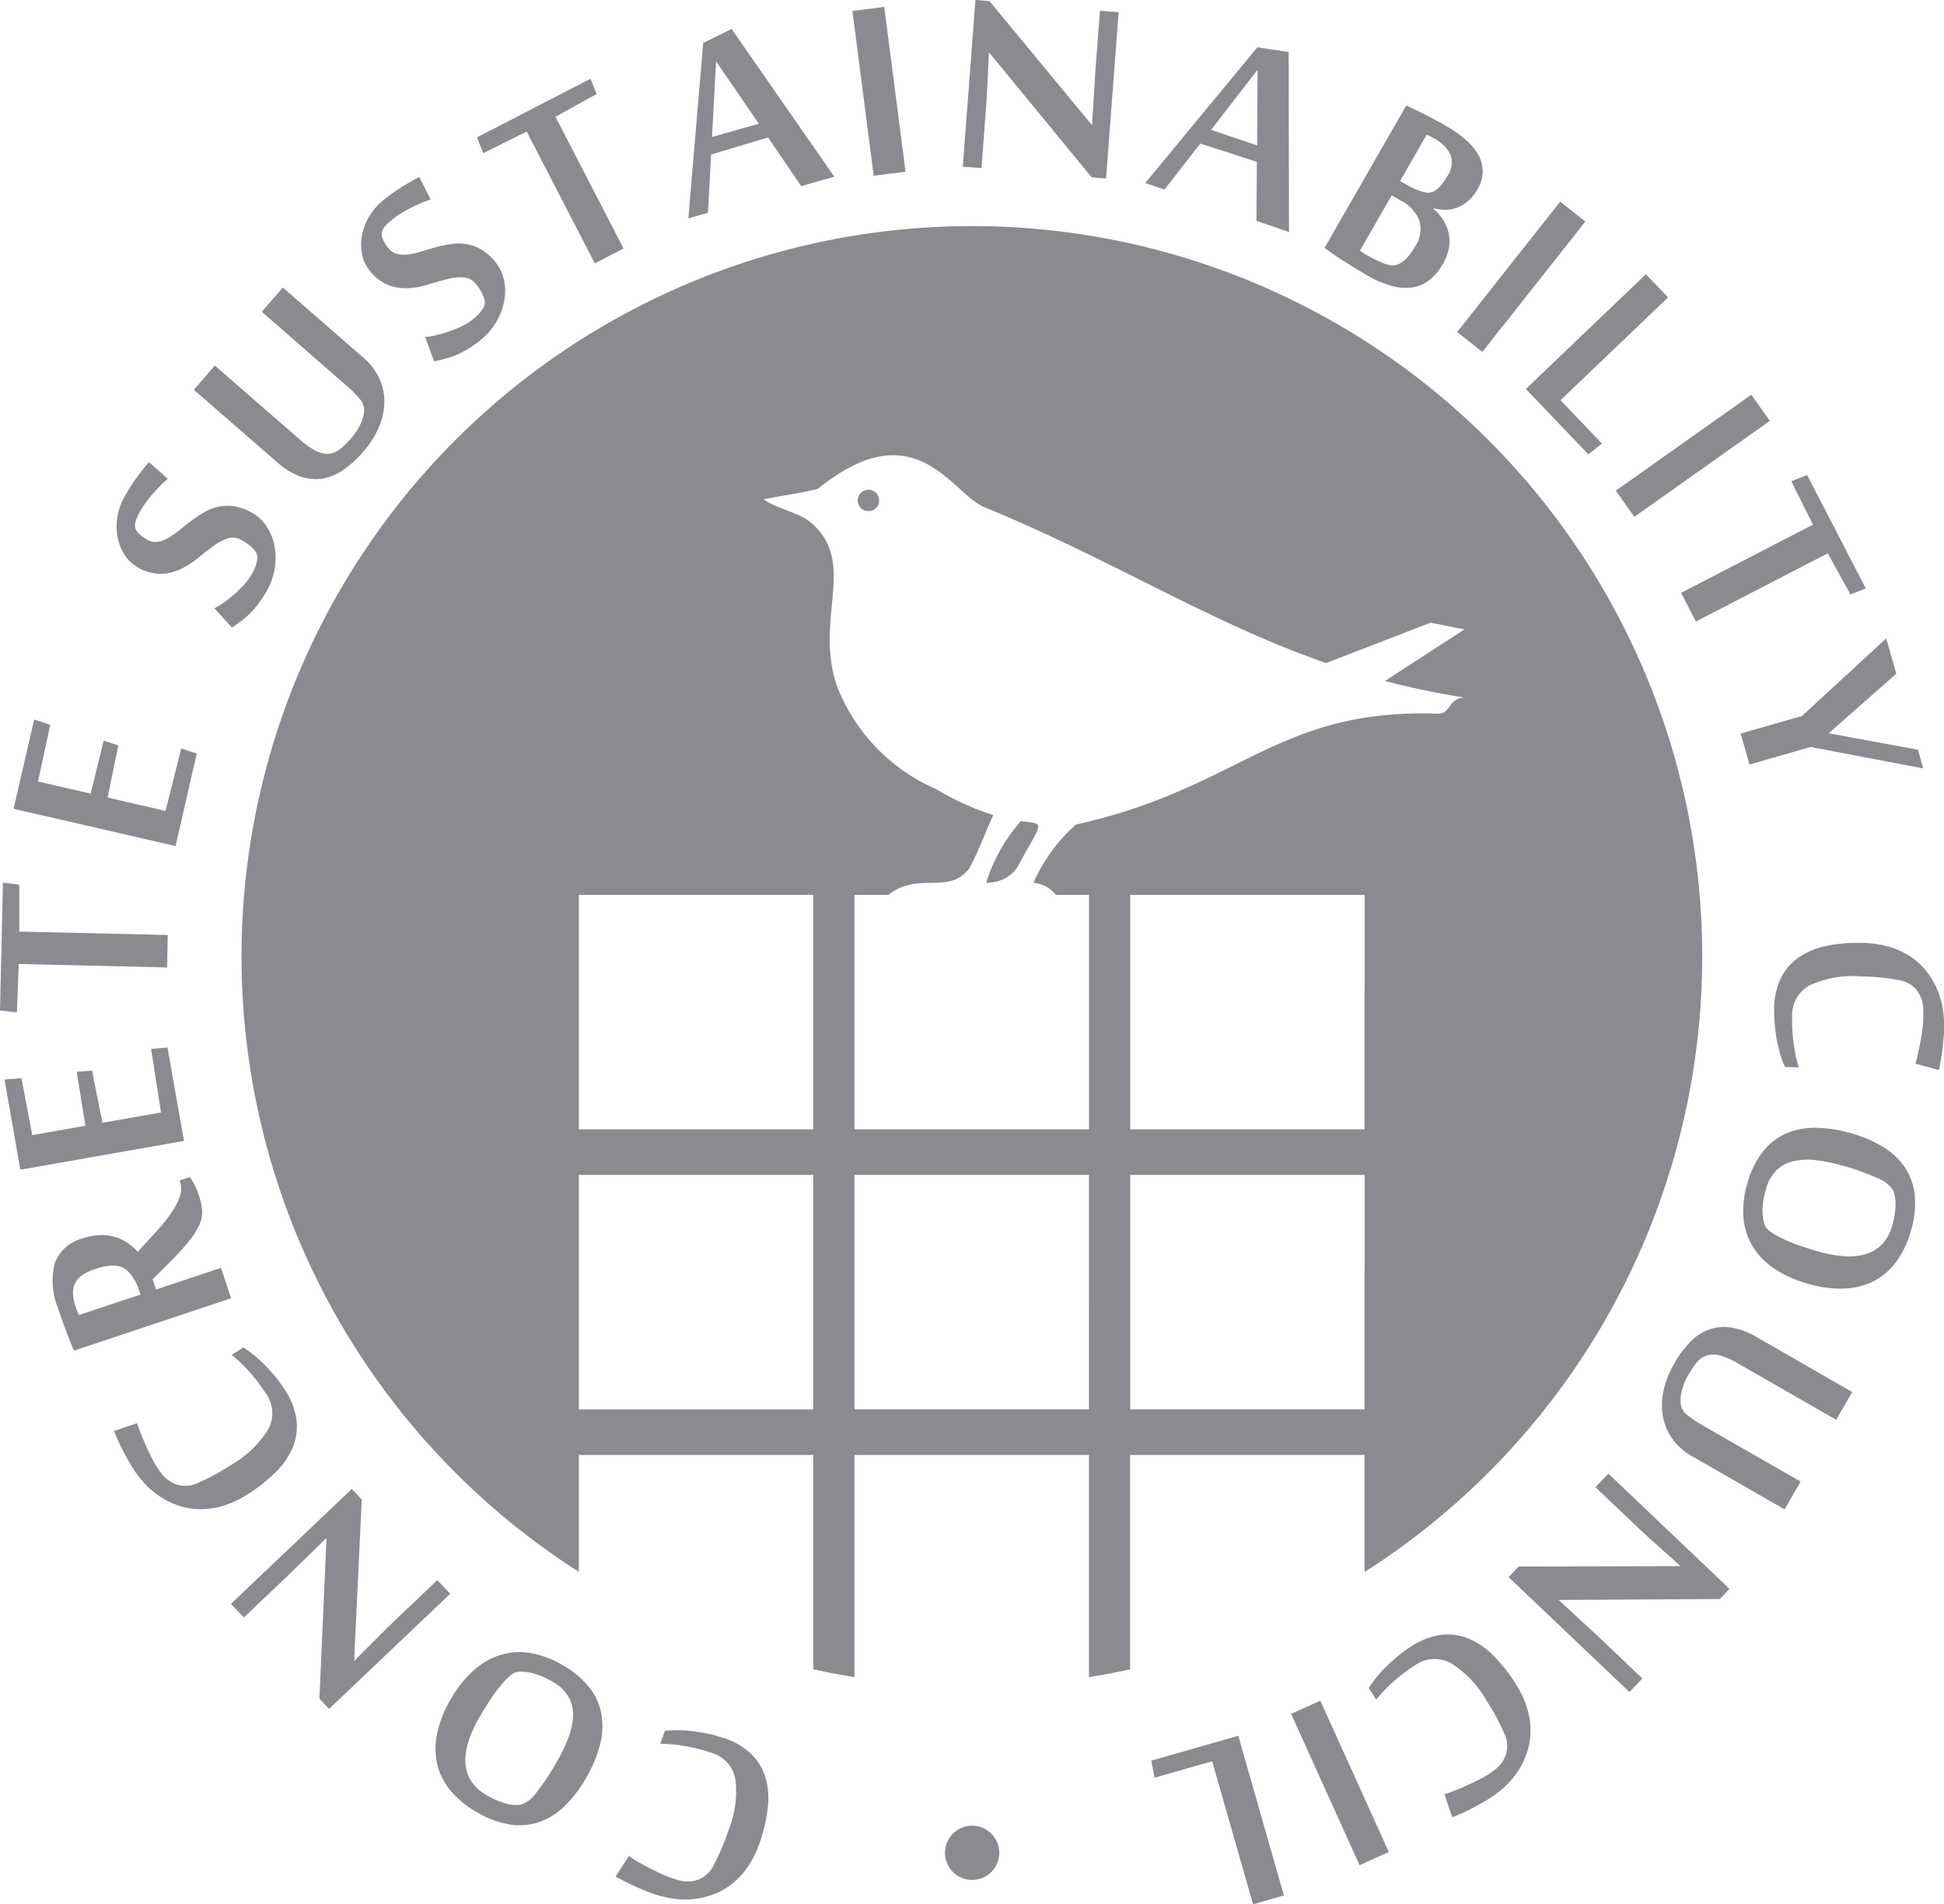 <svg id="Component_33_3" data-name="Component 33 – 3" xmlns="http://www.w3.org/2000/svg" xmlns:xlink="http://www.w3.org/1999/xlink" width="74.524" height="73.015" viewBox="0 0 74.524 73.015">
  <defs>
    <clipPath id="clip-path">
      <rect id="Rectangle_1888" data-name="Rectangle 1888" width="74.524" height="73.015" fill="#898b90"/>
    </clipPath>
  </defs>
  <g id="Group_2892" data-name="Group 2892" clip-path="url(#clip-path)">
    <path id="Path_7770" data-name="Path 7770" d="M58.02,151.754a2.751,2.751,0,0,1,1.066.618,2.107,2.107,0,0,1,.547.9,2.91,2.91,0,0,1,.092,1.136,6,6,0,0,1-.3,1.33,3.834,3.834,0,0,1-.477.972,2.978,2.978,0,0,1-.623.664,2.628,2.628,0,0,1-.717.394,3.076,3.076,0,0,1-.758.169,3.221,3.221,0,0,1-.749-.018,3.831,3.831,0,0,1-.7-.164q-.2-.069-.424-.159t-.426-.185q-.2-.1-.378-.187t-.282-.158l.507-.783a2.946,2.946,0,0,0,.307.2q.2.115.433.238t.462.23a3.966,3.966,0,0,0,.387.161q.175.06.317.1a1.473,1.473,0,0,0,.265.046,1.08,1.08,0,0,0,.244-.008,1.534,1.534,0,0,0,.251-.061,1.132,1.132,0,0,0,.607-.6,8.078,8.078,0,0,0,.544-1.289,3.973,3.973,0,0,0,.266-1.963,1.3,1.3,0,0,0-.945-1.018,6.571,6.571,0,0,0-.967-.245,5.389,5.389,0,0,0-.964-.09l.171-.5a4.1,4.1,0,0,1,.544-.023,5.522,5.522,0,0,1,.576.044q.29.037.578.1a5.433,5.433,0,0,1,.543.152" transform="translate(-30.289 -85.121)" fill="#898b90"/>
    <path id="Path_7771" data-name="Path 7771" d="M39.813,147.088a4.948,4.948,0,0,0-.432.954,2.267,2.267,0,0,0-.118.836,1.424,1.424,0,0,0,.228.7,1.7,1.7,0,0,0,.6.538,3.029,3.029,0,0,0,.689.3,1.43,1.43,0,0,0,.594.059,1.153,1.153,0,0,0,.6-.459,8.976,8.976,0,0,0,.806-1.218,5.941,5.941,0,0,0,.446-.943,2.5,2.5,0,0,0,.162-.835,1.366,1.366,0,0,0-.186-.708,1.59,1.59,0,0,0-.6-.555,3.04,3.04,0,0,0-.745-.323,1.8,1.8,0,0,0-.587-.058.546.546,0,0,0-.293.15,3.014,3.014,0,0,0-.364.377,6.461,6.461,0,0,0-.4.544q-.2.307-.4.65m-1.126-.646a4.556,4.556,0,0,1,.842-1.086,2.8,2.8,0,0,1,1.014-.616,2.516,2.516,0,0,1,1.16-.1,3.547,3.547,0,0,1,1.27.463,3.449,3.449,0,0,1,1.045.871,2.329,2.329,0,0,1,.462,1.033,2.784,2.784,0,0,1-.062,1.162,5.046,5.046,0,0,1-.526,1.259,4.84,4.84,0,0,1-.818,1.079,2.674,2.674,0,0,1-.971.617,2.342,2.342,0,0,1-1.121.1,3.552,3.552,0,0,1-1.262-.465,3.635,3.635,0,0,1-1.048-.86,2.482,2.482,0,0,1-.5-1.032,2.739,2.739,0,0,1,.013-1.167,4.422,4.422,0,0,1,.5-1.26" transform="translate(-21.42 -81.275)" fill="#898b90"/>
    <path id="Path_7772" data-name="Path 7772" d="M25.23,130.745l-.291,6.176.009.011.727-.729q.141-.144.283-.284l.263-.26c.081-.08.152-.149.215-.21l.135-.128,1.556-1.48.495.52-4.643,4.417-.372-.391.272-6.167-.686.672q-.14.131-.28.272l-.268.263q-.128.126-.235.229l-.173.164-1.526,1.451-.495-.52,4.633-4.408Z" transform="translate(-11.362 -73.254)" fill="#898b90"/>
    <path id="Path_7773" data-name="Path 7773" d="M16.527,119.58a2.746,2.746,0,0,1,.45,1.147,2.1,2.1,0,0,1-.131,1.045,2.9,2.9,0,0,1-.636.946,6.019,6.019,0,0,1-1.065.853,3.844,3.844,0,0,1-.978.465,2.972,2.972,0,0,1-.9.131,2.622,2.622,0,0,1-.807-.138,3.1,3.1,0,0,1-.7-.339,3.24,3.24,0,0,1-.576-.482,3.88,3.88,0,0,1-.443-.561q-.116-.18-.233-.388t-.219-.41q-.1-.2-.18-.381c-.052-.12-.093-.219-.123-.3l.884-.3a3.047,3.047,0,0,0,.118.343q.087.216.191.456t.219.467a3.927,3.927,0,0,0,.2.367c.067.1.13.2.188.273a1.5,1.5,0,0,0,.179.2,1.1,1.1,0,0,0,.2.145,1.593,1.593,0,0,0,.234.108,1.135,1.135,0,0,0,.846-.088,8.12,8.12,0,0,0,1.226-.671A3.973,3.973,0,0,0,15.9,121.1a1.3,1.3,0,0,0-.106-1.385,6.607,6.607,0,0,0-.6-.794,5.439,5.439,0,0,0-.7-.669l.447-.287a4.047,4.047,0,0,1,.44.321,5.469,5.469,0,0,1,.424.394q.2.21.389.438a5.288,5.288,0,0,1,.331.457" transform="translate(-5.613 -66.301)" fill="#898b90"/>
    <path id="Path_7774" data-name="Path 7774" d="M7.9,107.343a1.857,1.857,0,0,0-.219-.448,1.232,1.232,0,0,0-.273-.307.855.855,0,0,0-.162-.092.752.752,0,0,0-.229-.055,1.408,1.408,0,0,0-.33.015,2.8,2.8,0,0,0-.47.12,1.771,1.771,0,0,0-.495.241.823.823,0,0,0-.268.319.838.838,0,0,0-.07.4,1.868,1.868,0,0,0,.1.482c.016.048.035.1.057.159a1.174,1.174,0,0,0,.07.155l2.359-.781Zm.535-.382.131.394,2.49-.83.388,1.166L5.42,109.7q-.144-.345-.312-.784t-.3-.845a2.784,2.784,0,0,1-.128-1.716,1.534,1.534,0,0,1,1.071-.957,2.263,2.263,0,0,1,.692-.129,1.872,1.872,0,0,1,.572.079,1.662,1.662,0,0,1,.469.229,2.429,2.429,0,0,1,.38.332q.38-.41.715-.78a6.839,6.839,0,0,0,.566-.705,2.592,2.592,0,0,0,.331-.635.888.888,0,0,0,.009-.575l-.013-.039.387-.129a2.14,2.14,0,0,1,.181.293,2.606,2.606,0,0,1,.164.394,2.483,2.483,0,0,1,.128.58,1.189,1.189,0,0,1-.1.551,2.819,2.819,0,0,1-.421.66,11.911,11.911,0,0,1-.84.906Z" transform="translate(-2.584 -57.913)" fill="#898b90"/>
    <path id="Path_7775" data-name="Path 7775" d="M6.641,91.7l.631,3.584L1,96.388l-.607-3.46.65-.051.413,2.185L3.495,94.7l-.335-2.066.588-.047.4,2,2.245-.394-.38-2.437Z" transform="translate(-0.22 -51.538)" fill="#898b90"/>
    <path id="Path_7776" data-name="Path 7776" d="M6.407,80.526.718,80.394l-.07,1.857L0,82.174l.113-4.9.627.077,0,1.8,5.689.131Z" transform="translate(0 -43.432)" fill="#898b90"/>
    <path id="Path_7777" data-name="Path 7777" d="M8.211,64.29,7.4,67.837,1.19,66.41l.788-3.426.618.206-.471,2.173,2.019.464.5-2.033.56.185-.41,2,2.221.511.6-2.392Z" transform="translate(-0.669 -35.398)" fill="#898b90"/>
    <path id="Path_7778" data-name="Path 7778" d="M15.431,42.4a1.6,1.6,0,0,1,.519.489,2,2,0,0,1,.307.726,2.5,2.5,0,0,1,.022.876,2.619,2.619,0,0,1-.337.941,3.944,3.944,0,0,1-.3.45,3.8,3.8,0,0,1-.313.358,3.086,3.086,0,0,1-.334.29q-.175.131-.364.253l-.668-.736a2.646,2.646,0,0,0,.341-.206,4.738,4.738,0,0,0,.4-.314,4.606,4.606,0,0,0,.385-.372,2.147,2.147,0,0,0,.286-.381,2.1,2.1,0,0,0,.171-.36,1.3,1.3,0,0,0,.064-.286.439.439,0,0,0-.131-.329,1.658,1.658,0,0,0-.456-.357.663.663,0,0,0-.556-.072,1.979,1.979,0,0,0-.557.3q-.283.208-.591.461a3.154,3.154,0,0,1-.663.42,1.893,1.893,0,0,1-.766.175,1.764,1.764,0,0,1-.909-.275,1.368,1.368,0,0,1-.434-.416,1.874,1.874,0,0,1-.282-.647,2.2,2.2,0,0,1-.028-.8,2.431,2.431,0,0,1,.317-.885,7.39,7.39,0,0,1,.433-.671q.227-.312.465-.589l.724.639a3.857,3.857,0,0,0-.289.268q-.152.155-.3.323T11.328,42a3.175,3.175,0,0,0-.2.307,2.885,2.885,0,0,0-.15.3.661.661,0,0,0-.057.286.394.394,0,0,0,.124.268,1.389,1.389,0,0,0,.325.246.628.628,0,0,0,.409.092,1.16,1.16,0,0,0,.406-.145,3.1,3.1,0,0,0,.422-.291q.215-.175.45-.355a4.758,4.758,0,0,1,.492-.331,1.979,1.979,0,0,1,.548-.219,1.667,1.667,0,0,1,.622-.021,2.032,2.032,0,0,1,.715.267" transform="translate(-5.743 -22.724)" fill="#898b90"/>
    <path id="Path_7779" data-name="Path 7779" d="M23.486,27.879a2.325,2.325,0,0,1,.564.724,2.08,2.08,0,0,1,.219.881,2.509,2.509,0,0,1-.184.979,3.484,3.484,0,0,1-.641,1.021,3.992,3.992,0,0,1-.754.684,1.971,1.971,0,0,1-.795.329,1.712,1.712,0,0,1-.848-.083,2.814,2.814,0,0,1-.905-.559L16.965,29.09l.807-.927,3.272,2.847a2.762,2.762,0,0,0,.625.434.929.929,0,0,0,.489.1.806.806,0,0,0,.418-.181,3.148,3.148,0,0,0,.4-.394,2.394,2.394,0,0,0,.379-.562,1.481,1.481,0,0,0,.139-.5.63.63,0,0,0-.17-.468,4.544,4.544,0,0,0-.51-.508L19.568,26.1l.808-.929Z" transform="translate(-9.535 -14.146)" fill="#898b90"/>
    <path id="Path_7780" data-name="Path 7780" d="M36.783,18.788a1.606,1.606,0,0,1,.3.648,2,2,0,0,1,.013.788,2.5,2.5,0,0,1-.307.821,2.618,2.618,0,0,1-.665.745,3.914,3.914,0,0,1-.445.307,3.853,3.853,0,0,1-.424.215,3.122,3.122,0,0,1-.418.144c-.14.037-.285.07-.432.1l-.345-.932a2.611,2.611,0,0,0,.394-.063,4.908,4.908,0,0,0,.491-.14,4.593,4.593,0,0,0,.5-.2,2.147,2.147,0,0,0,.408-.246,2.061,2.061,0,0,0,.293-.269,1.318,1.318,0,0,0,.166-.241.436.436,0,0,0,0-.353,1.658,1.658,0,0,0-.289-.5.663.663,0,0,0-.488-.275,1.986,1.986,0,0,0-.628.067q-.34.087-.721.206a3.171,3.171,0,0,1-.772.141,1.89,1.89,0,0,1-.777-.123,1.763,1.763,0,0,1-.74-.6,1.365,1.365,0,0,1-.247-.548,1.875,1.875,0,0,1-.018-.706,2.2,2.2,0,0,1,.275-.756,2.443,2.443,0,0,1,.626-.7,7.518,7.518,0,0,1,.653-.46q.327-.2.652-.371l.433.864a3.821,3.821,0,0,0-.369.14q-.2.087-.4.188t-.375.21a3.158,3.158,0,0,0-.3.207,2.972,2.972,0,0,0-.25.219.667.667,0,0,0-.16.244.393.393,0,0,0,.014.292,1.4,1.4,0,0,0,.209.35.63.63,0,0,0,.345.238,1.167,1.167,0,0,0,.431.018,3.123,3.123,0,0,0,.5-.114q.265-.081.551-.16a4.76,4.76,0,0,1,.58-.122,1.988,1.988,0,0,1,.59,0,1.67,1.67,0,0,1,.584.213,2.024,2.024,0,0,1,.563.515" transform="translate(-17.763 -8.702)" fill="#898b90"/>
    <path id="Path_7781" data-name="Path 7781" d="M46.266,13.973,43.653,8.918l-1.664.829-.243-.605L46.1,6.893l.233.587-1.577.871L47.365,13.4Z" transform="translate(-23.462 -3.874)" fill="#898b90"/>
    <path id="Path_7782" data-name="Path 7782" d="M62.946,6.169,61.307,3.778l-.155,2.9ZM64.57,8.564,63.3,6.694l-2.182.657-.124,2.234-.75.214.569-6.727,1.09-.534L65.838,8.2Z" transform="translate(-33.856 -1.426)" fill="#898b90"/>
    <rect id="Rectangle_1884" data-name="Rectangle 1884" width="1.23" height="6.369" transform="matrix(0.992, -0.128, 0.128, 0.992, 32.678, 0.422)" fill="#898b90"/>
    <path id="Path_7783" data-name="Path 7783" d="M89.21,6.8,85.285,2.021h-.014q-.029.559-.05,1.028-.009.2-.02.4t-.021.369q-.009.169-.019.3c-.007.088-.011.149-.014.186l-.162,2.142-.716-.054L84.753,0l.538.041L89.223,4.8q.032-.51.059-.958c.01-.128.019-.258.026-.389s.015-.256.021-.376.014-.229.021-.327.014-.178.018-.237l.159-2.1.716.054-.482,6.377Z" transform="translate(-47.36)" fill="#898b90"/>
    <path id="Path_7784" data-name="Path 7784" d="M104.527,7.909l.015-2.9-1.78,2.3ZM104.5,10.8l.017-2.263-2.168-.7L100.974,9.6l-.738-.25,4.3-5.205,1.2.182.012,6.9Z" transform="translate(-56.334 -2.332)" fill="#898b90"/>
    <path id="Path_7785" data-name="Path 7785" d="M120.642,11.957a.916.916,0,0,0,.127-.839,1.448,1.448,0,0,0-.64-.626c-.048-.028-.1-.053-.143-.078s-.088-.044-.128-.062l-1.021,1.779.353.2a2.293,2.293,0,0,0,.392.175,1.234,1.234,0,0,0,.339.075.531.531,0,0,0,.31-.117,1.177,1.177,0,0,0,.194-.191,2.249,2.249,0,0,0,.216-.322m-1.226,2.692a1.2,1.2,0,0,0,.163-.986,1.465,1.465,0,0,0-.726-.782l-.335-.193L117.3,14.8l.076.055.065.044c.023.016.052.034.088.054l.156.088q.1.055.219.113t.241.107a2.054,2.054,0,0,0,.226.078.721.721,0,0,0,.177.031.85.85,0,0,0,.169-.03.7.7,0,0,0,.2-.1,1.22,1.22,0,0,0,.232-.216,2.545,2.545,0,0,0,.258-.38m1.051.695a1.985,1.985,0,0,1-.491.586,1.41,1.41,0,0,1-.639.282,1.908,1.908,0,0,1-.788-.047,3.8,3.8,0,0,1-.946-.4q-.168-.1-.386-.23l-.45-.278q-.231-.145-.445-.292t-.372-.263l3.132-5.457q.338.147.757.362t.778.423a4.538,4.538,0,0,1,.755.533,2.174,2.174,0,0,1,.482.586,1.283,1.283,0,0,1,.159.633,1.4,1.4,0,0,1-.2.675,1.646,1.646,0,0,1-.362.449,1.48,1.48,0,0,1-.421.252,1.236,1.236,0,0,1-.452.083,1.7,1.7,0,0,1-.445-.061l-.01.018a1.954,1.954,0,0,1,.425.515,1.533,1.533,0,0,1,.181.538,1.494,1.494,0,0,1-.032.547,2.083,2.083,0,0,1-.222.546" transform="translate(-65.165 -5.191)" fill="#898b90"/>
    <rect id="Rectangle_1885" data-name="Rectangle 1885" width="6.368" height="1.229" transform="matrix(0.62, -0.785, 0.785, 0.62, 55.862, 12.731)" fill="#898b90"/>
    <path id="Path_7786" data-name="Path 7786" d="M133.554,28.406l4.6-4.4.85.888-4.122,3.942,1.589,1.662-.522.413Z" transform="translate(-75.059 -13.491)" fill="#898b90"/>
    <rect id="Rectangle_1886" data-name="Rectangle 1886" width="6.367" height="1.229" transform="matrix(0.816, -0.578, 0.578, 0.816, 61.942, 18.814)" fill="#898b90"/>
    <path id="Path_7787" data-name="Path 7787" d="M147.14,46.1l5.055-2.613-.829-1.663.605-.243,2.249,4.35-.586.233-.871-1.579L147.708,47.2Z" transform="translate(-82.695 -23.37)" fill="#898b90"/>
    <path id="Path_7788" data-name="Path 7788" d="M152.69,60.718l-.339-1.188,2.351-.671,3.23-2.978.387,1.355-2.594,2.285,3.426.63.2.717-4.314-.822Z" transform="translate(-85.624 -31.405)" fill="#898b90"/>
    <path id="Path_7789" data-name="Path 7789" d="M155.281,85.067a2.746,2.746,0,0,1,.269-1.2,2.105,2.105,0,0,1,.7-.792,2.9,2.9,0,0,1,1.057-.428,6,6,0,0,1,1.36-.11,3.819,3.819,0,0,1,1.07.162,2.979,2.979,0,0,1,.82.394,2.631,2.631,0,0,1,.592.566,3.115,3.115,0,0,1,.389.672,3.221,3.221,0,0,1,.208.72,3.852,3.852,0,0,1,.053.713c0,.142-.011.293-.024.452s-.029.312-.049.462-.041.288-.065.417-.044.234-.066.316l-.9-.248a3.021,3.021,0,0,0,.095-.35q.05-.227.1-.485c.032-.172.059-.342.081-.509A4.05,4.05,0,0,0,161,85.4c0-.124,0-.235,0-.332a1.515,1.515,0,0,0-.035-.267,1.1,1.1,0,0,0-.081-.23,1.52,1.52,0,0,0-.131-.219,1.134,1.134,0,0,0-.751-.4,8.115,8.115,0,0,0-1.392-.131,3.966,3.966,0,0,0-1.952.335,1.3,1.3,0,0,0-.687,1.207,6.529,6.529,0,0,0,.057,1,5.388,5.388,0,0,0,.2.944l-.532-.012a4.084,4.084,0,0,1-.185-.512,5.651,5.651,0,0,1-.131-.563q-.052-.288-.076-.582a5.381,5.381,0,0,1-.018-.564" transform="translate(-87.27 -46.383)" fill="#898b90"/>
    <path id="Path_7790" data-name="Path 7790" d="M155.428,103.464a4.958,4.958,0,0,0,1.03.191,2.27,2.27,0,0,0,.84-.088,1.43,1.43,0,0,0,.621-.389,1.7,1.7,0,0,0,.378-.709,3.046,3.046,0,0,0,.121-.739,1.429,1.429,0,0,0-.088-.591,1.148,1.148,0,0,0-.59-.473,8.952,8.952,0,0,0-1.376-.49,5.979,5.979,0,0,0-1.022-.206,2.5,2.5,0,0,0-.85.044,1.365,1.365,0,0,0-.643.35,1.58,1.58,0,0,0-.394.715,3.01,3.01,0,0,0-.135.8,1.816,1.816,0,0,0,.085.583.548.548,0,0,0,.216.248,2.952,2.952,0,0,0,.453.263,6.386,6.386,0,0,0,.624.257q.35.124.727.233m-.357,1.248a4.541,4.541,0,0,1-1.257-.556,2.8,2.8,0,0,1-.842-.837,2.516,2.516,0,0,1-.375-1.1,3.55,3.55,0,0,1,.144-1.345,3.449,3.449,0,0,1,.594-1.224,2.329,2.329,0,0,1,.892-.7,2.777,2.777,0,0,1,1.144-.219,5.04,5.04,0,0,1,1.348.209,4.841,4.841,0,0,1,1.244.535,2.679,2.679,0,0,1,.832.795,2.342,2.342,0,0,1,.367,1.064,3.558,3.558,0,0,1-.148,1.337,3.647,3.647,0,0,1-.583,1.223,2.488,2.488,0,0,1-.882.736,2.744,2.744,0,0,1-1.136.268,4.418,4.418,0,0,1-1.344-.186" transform="translate(-85.754 -55.488)" fill="#898b90"/>
    <path id="Path_7791" data-name="Path 7791" d="M146.6,121.112a2.333,2.333,0,0,1-.694-.6,2.087,2.087,0,0,1-.385-.822,2.515,2.515,0,0,1-.009-1,3.49,3.49,0,0,1,.431-1.126,4,4,0,0,1,.6-.816,1.969,1.969,0,0,1,.716-.477,1.713,1.713,0,0,1,.848-.083,2.805,2.805,0,0,1,1,.373l3.653,2.1-.613,1.066-3.762-2.158a2.745,2.745,0,0,0-.7-.307.925.925,0,0,0-.5,0,.807.807,0,0,0-.375.258,3.129,3.129,0,0,0-.319.466,2.388,2.388,0,0,0-.263.625,1.5,1.5,0,0,0-.041.514.632.632,0,0,0,.257.426,4.563,4.563,0,0,0,.6.4l3.738,2.146-.613,1.066Z" transform="translate(-81.755 -65.289)" fill="#898b90"/>
    <path id="Path_7792" data-name="Path 7792" d="M132.426,132.564l6.184-.017.01-.01q-.415-.375-.765-.689-.15-.131-.3-.269l-.272-.25c-.083-.076-.157-.145-.219-.2l-.135-.128-1.556-1.481.495-.52,4.643,4.418-.372.391-6.173.035.705.652.285.266q.145.135.277.254l.24.224.173.164,1.526,1.452-.495.52-4.634-4.409Z" transform="translate(-74.211 -72.498)" fill="#898b90"/>
    <path id="Path_7793" data-name="Path 7793" d="M121.422,143.554a2.744,2.744,0,0,1,1.147-.45,2.105,2.105,0,0,1,1.046.131,2.9,2.9,0,0,1,.946.635,6.023,6.023,0,0,1,.853,1.065,3.834,3.834,0,0,1,.465.978,2.99,2.99,0,0,1,.131.9,2.636,2.636,0,0,1-.138.807,3.093,3.093,0,0,1-.339.7,3.26,3.26,0,0,1-.482.576,3.88,3.88,0,0,1-.561.443q-.18.115-.388.233t-.41.219q-.2.1-.381.18t-.3.123l-.3-.884a3.042,3.042,0,0,0,.343-.118q.216-.085.456-.191t.467-.219a3.927,3.927,0,0,0,.367-.2q.156-.1.273-.188a1.471,1.471,0,0,0,.2-.179,1.074,1.074,0,0,0,.145-.2,1.57,1.57,0,0,0,.109-.234,1.135,1.135,0,0,0-.088-.846,8.114,8.114,0,0,0-.67-1.226,3.976,3.976,0,0,0-1.371-1.43,1.3,1.3,0,0,0-1.385.106,6.558,6.558,0,0,0-.793.6,5.378,5.378,0,0,0-.669.7l-.288-.447a4.126,4.126,0,0,1,.321-.438,5.392,5.392,0,0,1,.394-.424q.21-.2.438-.389a5.29,5.29,0,0,1,.457-.331" transform="translate(-67.337 -80.417)" fill="#898b90"/>
    <rect id="Rectangle_1887" data-name="Rectangle 1887" width="1.229" height="6.368" transform="matrix(0.911, -0.412, 0.412, 0.911, 49.496, 65.715)" fill="#898b90"/>
    <path id="Path_7794" data-name="Path 7794" d="M104.106,151.956l1.749,6.123-1.183.338-1.567-5.485-2.211.632-.122-.655Z" transform="translate(-56.636 -85.402)" fill="#898b90"/>
    <path id="Path_7795" data-name="Path 7795" d="M68.005,37.87c-.65.04-.482.636-1.03.618-6.179-.2-7.526,2.847-13.855,4.252a6.461,6.461,0,0,0-1.627,2.236,1.215,1.215,0,0,1,.861.461H53.62v8.987H44.632V45.438h1.3c1.152-.92,2.309.025,3.1-1.019.364-.671.617-1.387.92-2.045a9.732,9.732,0,0,1-2.183-.992,7.086,7.086,0,0,1-3.8-3.928c-.908-2.577.8-4.762-1.017-6.3-.45-.381-1.3-.517-1.8-.883.779-.162,1.2-.194,2.075-.4,3.741-3.041,5.118.175,6.382.7,4.938,2.028,8.6,4.408,13.1,5.978L66.72,35l1.292.258-3.042,1.976A29.584,29.584,0,0,0,68,37.868M64.185,54.424H55.2V45.438h8.987Zm0,10.738H55.2V56.176h8.987Zm-10.567,0H44.632V56.176h8.987ZM43.052,54.425H34.065V45.438h8.987Zm0,10.738H34.065V56.176h8.987Zm6.073-45.369a28,28,0,0,0-15.06,51.6V66.913h8.987v8.215c.521.115,1.048.219,1.58.3V66.913h8.987v8.519q.8-.129,1.58-.3V66.913h8.987V71.4a28,28,0,0,0-15.06-51.607" transform="translate(-11.874 -11.125)" fill="#898b90"/>
    <path id="Path_7796" data-name="Path 7796" d="M75.484,42.873a.41.41,0,1,0,.41.41h0a.41.41,0,0,0-.41-.41Z" transform="translate(-42.193 -24.095)" fill="#898b90"/>
    <path id="Path_7797" data-name="Path 7797" d="M87.647,71.873h0a6.578,6.578,0,0,0-1.333,2.365,1.4,1.4,0,0,0,1.169-.548c1.007-1.86,1.139-1.684.164-1.816" transform="translate(-48.51 -40.394)" fill="#898b90"/>
    <path id="Path_7798" data-name="Path 7798" d="M83.753,159.825a1.04,1.04,0,1,1-1.04,1.04,1.04,1.04,0,0,1,1.04-1.04" transform="translate(-46.486 -89.824)" fill="#898b90"/>
  </g>
</svg>
